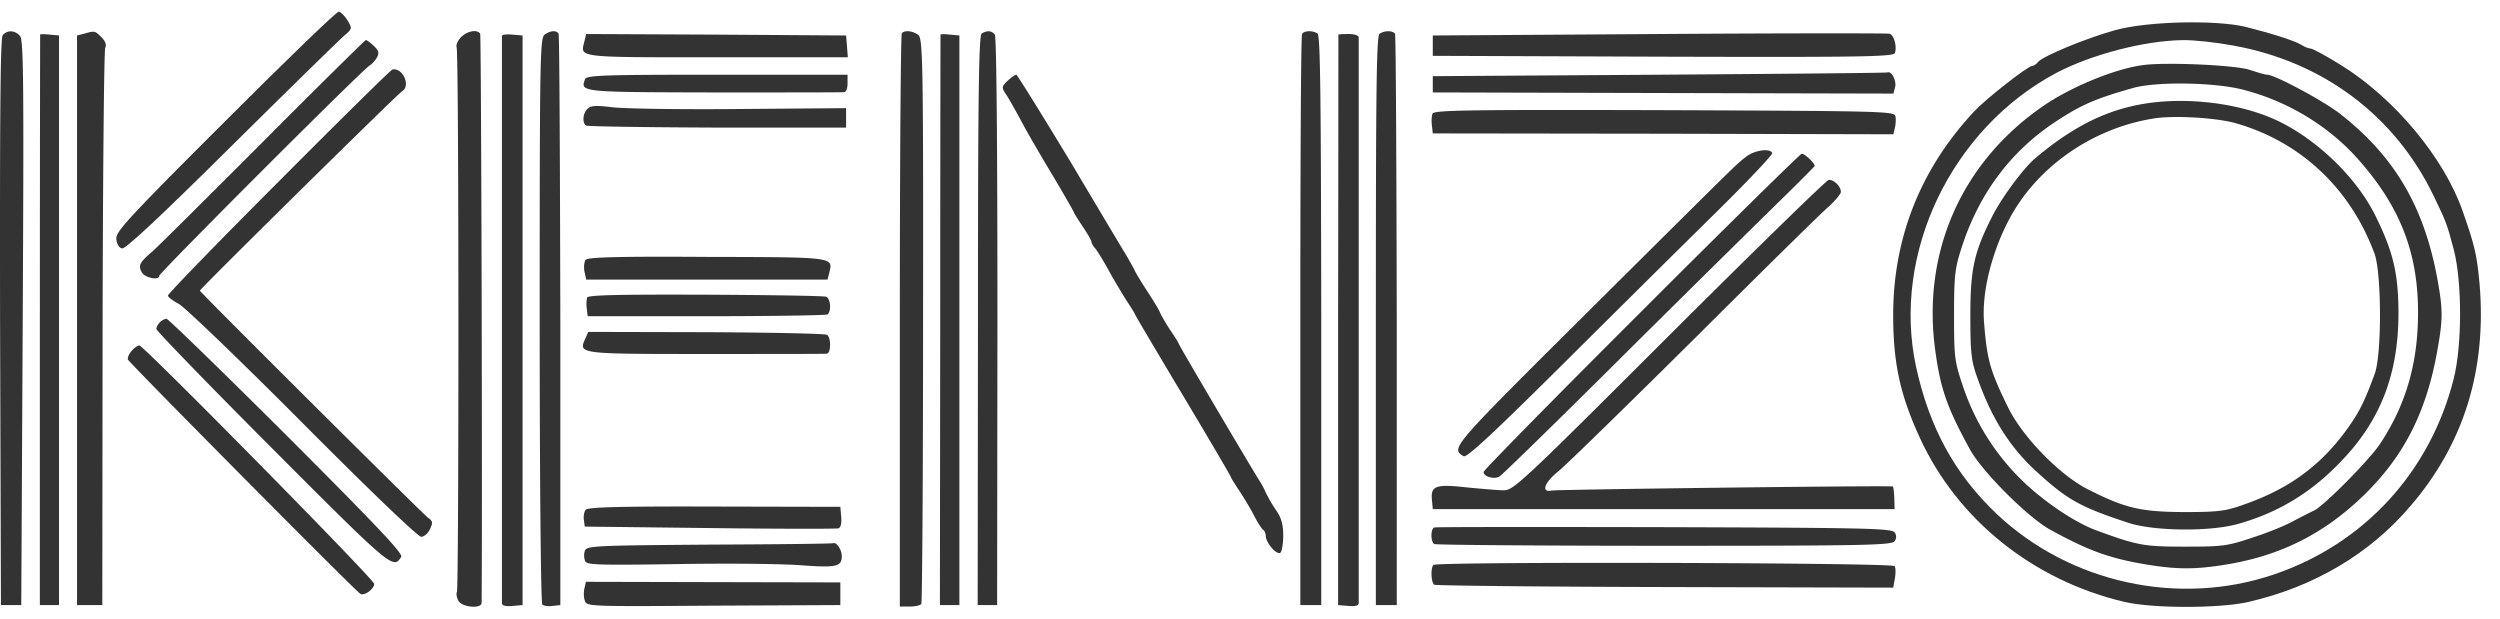 <svg xmlns="http://www.w3.org/2000/svg" width="105" height="26" fill="none" viewBox="0 0 105 26">
  <path fill="#333" d="M9.459 5.09c-4.16 4.15-4.61 4.651-4.574 4.956.024.22.122.366.244.39.146.025 1.634-1.366 4.574-4.283 2.403-2.38 4.538-4.468 4.733-4.638.366-.306.366-.318.159-.66-.11-.183-.281-.353-.366-.366-.086-.012-2.233 2.063-4.77 4.602Zm79.41-3.832c-1.207.33-3.05 1.087-3.269 1.343-.073.098-.195.17-.256.17-.17 0-1.94 1.38-2.427 1.905-2.245 2.404-3.404 5.297-3.404 8.556 0 2.026.293 3.356 1.123 5.163 1.585 3.442 4.757 5.98 8.587 6.884 1.171.28 4.026.28 5.221 0 2.745-.635 5.087-2.014 6.807-4.04 2.232-2.6 3.195-5.713 2.891-9.313-.11-1.196-.196-1.599-.708-3.052-.781-2.245-2.867-4.747-5.111-6.139-.61-.378-1.195-.696-1.28-.696-.086 0-.257-.073-.391-.158-.28-.171-1.232-.476-2.354-.757-1.257-.293-4.075-.232-5.429.134Zm4.953.66c3.757.683 6.758 2.94 8.38 6.285.561 1.16.573 1.209.866 2.32.342 1.354.342 3.99-.012 5.382-.988 3.918-3.77 6.945-7.563 8.226-4.001 1.355-8.563.354-11.637-2.55-1.757-1.673-2.818-3.613-3.379-6.164-1.037-4.773 1.488-10.033 5.928-12.377 1.464-.756 3.648-1.33 5.258-1.355.463-.012 1.44.098 2.159.232Z"/>
  <path fill="#333" d="M90 2.735c-1.208.159-3.148.964-4.331 1.819-3.33 2.368-4.94 6.09-4.391 10.143.219 1.623.487 2.404 1.463 4.186.513.928 2.415 2.832 3.355 3.357 1.598.878 2.488 1.208 4.025 1.464 1.305.22 2.11.22 3.416 0 2.28-.378 4.098-1.306 5.745-2.905 1.647-1.599 2.586-3.417 3.05-5.883.28-1.501.28-1.867.036-3.21-.561-3.051-1.817-5.163-4.11-6.945-.696-.537-2.72-1.623-3.038-1.623-.085 0-.403-.098-.707-.195-.55-.208-3.55-.342-4.514-.208Zm4.183 1.025c1.927.489 3.708 1.575 4.977 3.064 1.818 2.1 2.525 4.174 2.379 6.994-.098 1.794-.598 3.344-1.574 4.821-.439.671-2.39 2.636-2.781 2.807-.159.073-.537.269-.842.427-.293.171-1.061.489-1.707.696-1.086.366-1.27.39-2.867.39-1.732 0-1.988-.048-3.72-.683-.915-.33-2.294-1.27-3.184-2.16a9.892 9.892 0 0 1-2.416-3.881c-.353-1.05-.378-1.197-.378-2.979 0-1.696.037-1.99.318-2.856.72-2.246 2.049-4.028 3.903-5.26 1.086-.72 1.683-.989 3.281-1.44.976-.281 3.403-.245 4.611.06Z"/>
  <path fill="#333" d="M89.452 4.48c-1.354.33-2.586 1.001-3.964 2.16-.488.404-1.427 1.673-1.818 2.454-.768 1.514-.915 2.222-.915 4.175 0 1.525.037 1.88.281 2.563.598 1.72 1.379 2.953 2.489 3.966 1.317 1.209 1.866 1.502 3.866 2.16 1.074.355 3.465.38 4.636.038 1.732-.489 3.159-1.38 4.428-2.759 1.561-1.672 2.268-3.576 2.281-6.03 0-1.733-.22-2.648-1-4.21-.818-1.612-2.526-3.235-4.221-3.992-1.732-.769-4.209-.988-6.063-.524Zm4.453.696c2.732.781 4.818 2.747 5.83 5.493.293.83.305 4.235 0 5.04-.39 1.063-.597 1.502-1.024 2.124-1.135 1.648-2.513 2.686-4.501 3.37-.744.268-1.074.304-2.501.304-1.805-.012-2.44-.158-4.013-.952-1.183-.598-2.745-2.197-3.355-3.442-.756-1.538-.89-2.001-1.012-3.6-.098-1.245.33-2.942 1.073-4.333 1.171-2.185 3.477-3.784 6.026-4.199.842-.146 2.672-.037 3.477.195ZM.113 1.478C.015 1.6-.01 4.847.003 13.525l.036 11.888h.854l.061-11.84C1.004 3.53.991 1.699.844 1.516c-.206-.246-.535-.27-.73-.038Zm3.415-.061-.293.073v23.923h1.062l.012-11.595c.012-6.384.06-11.693.11-11.803.06-.134.012-.28-.159-.452-.268-.268-.28-.28-.732-.146Zm15.834.146c-.135.135-.22.33-.183.428.097.244.097 22.726.012 22.873-.037.06-.012.232.06.366.147.28.976.354.976.085.037-3.283-.012-23.813-.06-23.898-.122-.195-.537-.122-.806.146Zm3.513-.11c-.196.147-.208.977-.208 11.986 0 6.787.049 11.889.11 11.95.06.06.256.085.427.06l.33-.036V13.476c-.013-6.567-.037-11.998-.074-12.059-.098-.159-.341-.134-.585.037Zm15.003-.06c-.048.036-.085 5.48-.085 12.083v11.998h.415c.231 0 .451-.049.488-.11.036-.06.073-5.431.073-11.925.012-11.046-.012-11.839-.208-11.973-.22-.171-.56-.208-.683-.073Zm3.355.012c-.122.085-.159 2.44-.159 12.059l-.012 11.949h.817l.013-11.9c0-7.3-.037-11.962-.11-12.06-.134-.17-.317-.182-.55-.048Zm13.455.024c-.05.073-.074 5.493-.074 12.06v11.924h.879v-11.95c-.013-9.507-.037-11.973-.159-12.058-.22-.134-.561-.122-.647.024Zm3.256-.012c-.134.073-.158 2.319-.158 12.047v11.949h.878V13.476c-.012-6.567-.037-11.986-.073-12.059-.098-.134-.427-.146-.647 0Zm11.747.012-9.514.061v.855l9.673.036c8.526.025 9.673 0 9.734-.158.098-.257-.037-.757-.22-.806-.085-.024-4.44-.024-9.673.012Zm-68.005.025c0 .024-.012 5.419-.012 11.998v11.961h.805V1.49l-.39-.036c-.22-.025-.403-.025-.403 0Zm19.395.06v23.814c0 .11.135.146.44.122l.427-.037V1.49l-.428-.036c-.243-.025-.439 0-.439.06Zm3.465.22c-.171.696-.415.672 5.562.672h5.501l-.036-.464-.037-.452-5.452-.036-5.465-.025-.073.305Zm14.955-.28c0 .024-.012 5.419-.012 11.998l-.013 11.961h.818V1.49l-.39-.036c-.22-.025-.403-.025-.403 0Zm16.711 0c0 .024 0 5.419-.012 11.998v11.961l.44.037c.292.024.426-.013.426-.122V1.576c0-.086-.17-.147-.427-.147-.232 0-.427.012-.427.025ZM11.067 5.933c-2.318 2.32-4.404 4.394-4.636 4.601-.573.489-.634.61-.475.904.122.232.732.354.732.146 0-.122 8.563-8.69 8.843-8.837.098-.06.232-.207.305-.341.098-.183.073-.281-.146-.489-.147-.134-.293-.244-.33-.232-.036.013-1.976 1.917-4.293 4.248Zm.658 1.672c-2.573 2.575-4.672 4.736-4.672 4.81 0 .06.208.219.464.353.244.134 2.586 2.38 5.196 5.004 2.843 2.857 4.843 4.773 4.977 4.773.122 0 .293-.147.366-.318.134-.28.122-.341-.085-.488-.256-.195-9.576-9.471-9.576-9.532 0-.074 8.32-8.276 8.49-8.373.378-.22.037-1.001-.402-.916-.05 0-2.196 2.112-4.758 4.687Zm57.966-4.467-9.514.061v.683l9.673.025 9.673.024.073-.28c.061-.257-.146-.672-.317-.61-.037.024-4.355.06-9.588.097Zm-45.12.195c-.208.537-.184.537 5.415.55 2.915 0 5.38 0 5.465-.013.085 0 .146-.158.146-.366v-.366H30.12c-4.891 0-5.489.024-5.55.195Zm17.747.061c-.243.232-.256.281-.085.537.11.159.378.635.61 1.062.22.427.83 1.477 1.342 2.331.512.855.927 1.587.927 1.612 0 .024.17.293.366.585.207.306.366.586.366.647 0 .05.073.183.17.281.086.11.342.525.562.928.22.402.56.964.744 1.257.195.293.353.55.353.573 0 .025.903 1.55 2.013 3.406 1.11 1.855 2.013 3.393 2.013 3.43 0 .024.159.28.354.573.195.293.475.757.622 1.05.146.28.317.55.378.586.06.036.11.159.11.268.012.281.451.794.61.696.06-.037.122-.366.122-.708 0-.476-.074-.757-.305-1.086a5.962 5.962 0 0 1-.427-.733 3.204 3.204 0 0 0-.244-.463c-.269-.415-3.416-5.737-3.416-5.798 0-.024-.146-.256-.317-.513a7.196 7.196 0 0 1-.427-.707c-.11-.245-.17-.354-.732-1.221-.17-.269-.354-.574-.39-.671a17.756 17.756 0 0 0-.342-.61c-.146-.232-1.22-2.039-2.39-4.004-1.184-1.953-2.184-3.564-2.22-3.564-.05 0-.208.11-.367.256Zm-17.65 1.184c-.195.195-.22.586-.05.696.062.037 2.55.073 5.515.085h5.403v-.817l-4.452.036c-2.452.025-4.855-.012-5.355-.073-.708-.085-.927-.073-1.061.073Zm35.496.195c-.036.098-.048.318-.024.5l.037.33 9.673.013 9.673.024.061-.268c.037-.147.049-.367.024-.489-.036-.207-.45-.22-9.71-.256-8.27-.024-9.673 0-9.733.146ZM73.338 6.58c-.475.378-.073-.012-6.513 6.383-5.904 5.871-5.904 5.859-5.355 6.2.122.074 1.122-.841 4.086-3.783 2.147-2.136 5.038-5.004 6.428-6.371 1.391-1.367 2.489-2.527 2.452-2.588-.122-.207-.744-.11-1.098.159Zm-4.403 6.505c-3.647 3.638-6.624 6.665-6.624 6.738 0 .195.44.317.659.195.098-.049 2.427-2.319 5.16-5.04a1526.28 1526.28 0 0 1 6.538-6.457c.854-.83 1.55-1.538 1.55-1.55 0-.123-.44-.538-.55-.513-.06.012-3.098 2.99-6.733 6.627Z"/>
  <path fill="#333" d="M70.12 14.074c-6.136 6.127-6.55 6.518-6.953 6.518-.232 0-.94-.061-1.574-.122-1.305-.147-1.512-.061-1.451.537l.036.378h19.395l-.012-.464c-.012-.256-.036-.476-.06-.488-.086-.049-14.065.122-14.321.17-.464.099-.33-.329.268-.805.317-.256 2.891-2.77 5.709-5.565 2.818-2.808 5.355-5.31 5.648-5.554.28-.256.512-.537.512-.622 0-.232-.305-.525-.512-.5-.086 0-3.099 2.94-6.685 6.517Zm-45.524-3.161c-.06.085-.085.305-.049.488l.074.342h10.136l.074-.293c.158-.66.256-.647-5.124-.66-3.769-.024-5.013.013-5.11.123Zm.061 1.586a1.38 1.38 0 0 0-.012.464l.037.318h4.964c2.733 0 5.026-.037 5.1-.074.182-.11.145-.67-.05-.744-.085-.037-2.366-.073-5.074-.086-3.647-.012-4.928.013-4.965.122ZM6.714 13.537c-.086.085-.147.207-.147.28 0 .074 2.208 2.356 4.904 5.054 5.013 5.028 5.05 5.04 5.38 4.516.085-.134-1.05-1.33-4.807-5.09-2.708-2.697-4.977-4.907-5.05-4.907-.073 0-.195.061-.28.147Zm17.87.683c-.293.647-.317.647 5.038.647 2.72 0 5.013 0 5.099-.012.183 0 .195-.683.012-.793-.073-.049-2.354-.098-5.074-.11l-4.953-.012-.122.28Zm-19.041.5c-.122.135-.196.306-.171.38.036.121 9.539 9.703 9.758 9.837.159.11.586-.195.586-.415 0-.183-9.588-9.911-9.856-10.009-.061-.012-.195.074-.317.208Zm19.053 6.69c-.06.085-.097.268-.073.427l.037.28 5.245.061c2.89.037 5.318.037 5.404.013.097-.025.146-.196.122-.476l-.037-.428-5.282-.012c-3.964-.012-5.318.025-5.416.135Zm35.643.744c-.158.061-.158.598 0 .696.061.036 4.404.073 9.661.073 8.466 0 9.564-.024 9.673-.195a.294.294 0 0 0 0-.367c-.11-.17-1.22-.195-9.673-.22-5.245-.011-9.6-.011-9.66.013Zm-30.458.72c-4.88.037-5.148.049-5.221.269a.686.686 0 0 0 .012.415c.06.17.476.183 3.867.134 2.098-.037 4.44-.012 5.208.049 1.489.11 1.708.06 1.708-.39 0-.257-.22-.587-.354-.538-.048.024-2.39.049-5.22.061Zm30.422.855c-.122.122-.098.744.036.83.061.036 4.428.085 9.698.097l9.576.025.073-.391c.036-.207.036-.44-.013-.513-.085-.146-19.236-.195-19.37-.049Zm-35.656.976c-.036.147-.036.378.013.513.073.256.11.256 5.403.22l5.331-.025v-.952l-5.343-.012-5.343-.013-.06.269Z"/>
</svg>
